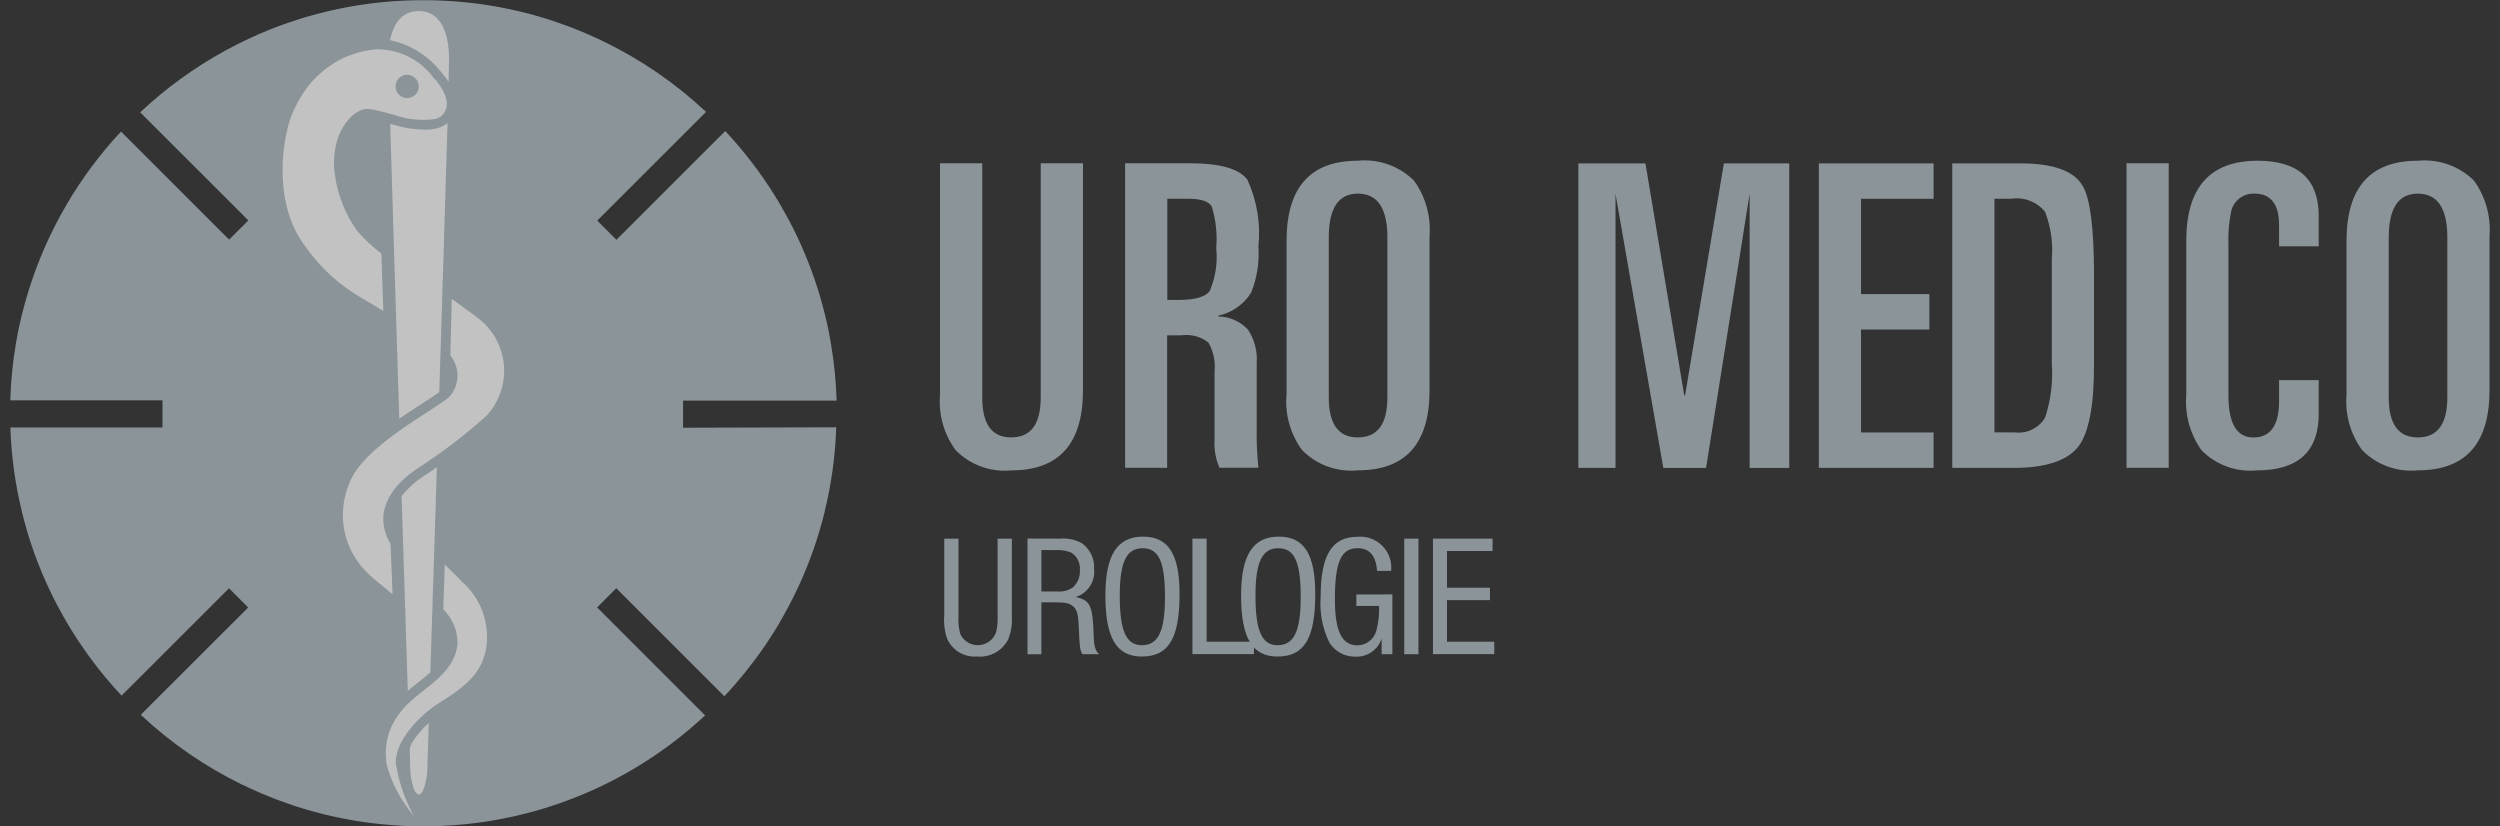 <svg width="121" height="40" viewBox="0 0 121 40" fill="none" xmlns="http://www.w3.org/2000/svg">
<rect x="0" y="0" width="121" height="40" fill="#333333" stroke="none"/>
<g opacity="0.7">
<path d="M33.06 20.702V19.389H40.492V19.377C40.464 18.461 40.373 17.548 40.22 16.645L40.212 16.593C40.189 16.463 40.166 16.331 40.14 16.203L40.127 16.128C40.101 16.003 40.075 15.877 40.049 15.752L40.031 15.671C40.004 15.546 39.974 15.423 39.945 15.299L39.925 15.219C39.895 15.096 39.863 14.971 39.83 14.848L39.811 14.779C39.777 14.651 39.741 14.524 39.705 14.396L39.691 14.352C39.357 13.217 38.922 12.115 38.391 11.059L38.383 11.04C38.32 10.916 38.256 10.793 38.191 10.67L38.174 10.637C38.11 10.517 38.042 10.397 37.974 10.278L37.953 10.244C37.887 10.124 37.82 10.005 37.754 9.887L37.737 9.859C37.665 9.738 37.593 9.616 37.518 9.498L37.513 9.49C36.815 8.363 36.007 7.309 35.101 6.343L29.834 11.606L28.906 10.678L34.172 5.415C32.715 4.05 31.064 2.911 29.272 2.035L29.244 2.022C29.125 1.964 29.004 1.907 28.884 1.851L28.814 1.819C28.702 1.767 28.59 1.719 28.477 1.669L28.377 1.625L28.058 1.492L27.934 1.442C27.834 1.401 27.734 1.362 27.634 1.323L27.491 1.269C27.391 1.232 27.291 1.197 27.197 1.163L27.038 1.107C26.942 1.074 26.847 1.041 26.753 1.007L26.578 0.951L26.302 0.864L26.115 0.809L25.844 0.732L25.644 0.678L25.378 0.609L25.171 0.559C25.084 0.538 24.996 0.517 24.91 0.498C24.824 0.479 24.765 0.465 24.691 0.45C24.617 0.435 24.522 0.414 24.436 0.397L24.208 0.353L23.958 0.307L23.72 0.268L23.474 0.228L23.227 0.194L22.987 0.162L22.727 0.133C22.651 0.124 22.573 0.115 22.495 0.108L22.224 0.083C22.149 0.078 22.075 0.07 22 0.064C21.9 0.057 21.807 0.052 21.709 0.046C21.639 0.046 21.571 0.037 21.502 0.034C21.391 0.028 21.28 0.025 21.17 0.021L21 0.015C20.832 0.01 20.663 0.008 20.494 0.008C20.324 0.008 20.156 0.01 19.988 0.015L19.817 0.02C19.706 0.02 19.596 0.028 19.485 0.033C19.415 0.033 19.348 0.041 19.276 0.045C19.177 0.051 19.081 0.056 18.985 0.063C18.91 0.069 18.838 0.077 18.762 0.082L18.489 0.107L18.258 0.132L17.997 0.161L17.759 0.194C17.675 0.205 17.592 0.216 17.508 0.229L17.265 0.267L17.026 0.307L16.779 0.352L16.545 0.397L16.295 0.45C16.22 0.465 16.144 0.482 16.07 0.499L15.815 0.558C15.744 0.576 15.672 0.592 15.601 0.611L15.342 0.677L15.136 0.733L14.873 0.808L14.672 0.866L14.405 0.95L14.217 1.011C14.126 1.04 14.036 1.07 13.946 1.102L13.77 1.164L13.491 1.264C13.437 1.284 13.382 1.305 13.329 1.326C13.229 1.363 13.137 1.4 13.043 1.438L12.893 1.499C12.793 1.539 12.693 1.58 12.598 1.622L12.466 1.68L12.166 1.816L12.053 1.869C11.945 1.919 11.839 1.969 11.734 2.02L11.644 2.065C11.531 2.121 11.418 2.176 11.307 2.234L11.25 2.264C11.129 2.328 11.008 2.391 10.887 2.457L10.873 2.465C9.391 3.279 8.019 4.277 6.788 5.436H6.783L12.019 10.668L11.089 11.597L5.857 6.367C4.855 7.44 3.974 8.621 3.23 9.887V9.895C3.159 10.016 3.088 10.138 3.019 10.261L3.005 10.288C2.938 10.409 2.873 10.528 2.805 10.65L2.789 10.681C2.724 10.805 2.66 10.927 2.599 11.051L2.587 11.076C2.523 11.204 2.461 11.331 2.4 11.459C1.956 12.398 1.586 13.371 1.294 14.369L1.287 14.393C1.249 14.523 1.212 14.654 1.177 14.787L1.162 14.842C1.129 14.969 1.097 15.095 1.062 15.222L1.044 15.293C1.013 15.419 0.984 15.544 0.958 15.67L0.94 15.745C0.913 15.871 0.887 15.998 0.862 16.125L0.849 16.195C0.824 16.326 0.799 16.457 0.776 16.589L0.769 16.636C0.616 17.541 0.525 18.456 0.497 19.375H7.866V20.688H0.501C0.547 22.07 0.736 23.444 1.066 24.788V24.8C1.102 24.942 1.138 25.082 1.176 25.224L1.182 25.244C1.22 25.384 1.259 25.524 1.3 25.663V25.677C1.721 27.098 2.299 28.468 3.025 29.761L3.034 29.777C3.103 29.901 3.174 30.023 3.245 30.144L3.256 30.163C3.329 30.285 3.402 30.406 3.476 30.527L3.484 30.538C4.179 31.657 4.983 32.706 5.884 33.667L11.084 28.474L12.013 29.402L6.813 34.597C8.272 35.963 9.927 37.103 11.723 37.98H11.735C11.857 38.041 11.982 38.099 12.106 38.157L12.167 38.184C12.279 38.236 12.395 38.283 12.51 38.337L12.604 38.378C12.711 38.424 12.82 38.468 12.928 38.513L13.046 38.562C13.146 38.603 13.253 38.643 13.356 38.683L13.494 38.735C13.594 38.772 13.694 38.806 13.794 38.843C13.845 38.861 13.894 38.88 13.95 38.898C14.045 38.932 14.142 38.964 14.238 38.998L14.409 39.053L14.689 39.139L14.873 39.194L15.147 39.272L15.342 39.324L15.61 39.394L15.816 39.444C15.903 39.465 15.991 39.486 16.078 39.505L16.294 39.553L16.551 39.605C16.626 39.62 16.701 39.635 16.776 39.648C16.852 39.661 16.946 39.68 17.029 39.695L17.265 39.734L17.511 39.773C17.593 39.786 17.677 39.797 17.758 39.807C17.839 39.817 17.917 39.83 17.998 39.839L18.256 39.868C18.334 39.877 18.412 39.887 18.489 39.894C18.566 39.901 18.67 39.91 18.761 39.917L18.984 39.937C19.084 39.945 19.178 39.95 19.276 39.955C19.346 39.959 19.413 39.965 19.484 39.969C19.594 39.975 19.705 39.977 19.817 39.98L19.985 39.987C20.153 39.991 20.321 39.993 20.491 39.993C20.66 39.993 20.829 39.993 20.991 39.987L21.162 39.98C21.27 39.98 21.383 39.974 21.494 39.969L21.7 39.955C21.8 39.955 21.894 39.945 21.99 39.937C22.064 39.937 22.139 39.925 22.213 39.917C22.305 39.91 22.393 39.904 22.485 39.894C22.576 39.884 22.64 39.877 22.717 39.868C22.794 39.859 22.889 39.85 22.976 39.839L23.213 39.808C23.297 39.796 23.379 39.786 23.462 39.774L23.708 39.735C23.787 39.723 23.864 39.709 23.942 39.696L24.196 39.649C24.27 39.636 24.345 39.621 24.419 39.605L24.678 39.553L24.89 39.506L25.155 39.444L25.355 39.395C25.446 39.373 25.536 39.35 25.626 39.326C25.69 39.31 25.753 39.293 25.815 39.274C25.909 39.249 26.001 39.223 26.093 39.196L26.27 39.144C26.37 39.116 26.46 39.086 26.555 39.056L26.718 39.002C26.818 38.971 26.918 38.938 27.018 38.902L27.163 38.852L27.471 38.739L27.594 38.691C27.703 38.651 27.811 38.609 27.919 38.566L28.019 38.528C28.136 38.48 28.25 38.428 28.365 38.383L28.422 38.358C28.549 38.303 28.675 38.247 28.801 38.19C30.756 37.295 32.554 36.091 34.127 34.625L28.9 29.399L29.828 28.471L35.059 33.699C35.763 32.949 36.409 32.146 36.992 31.299L36.998 31.289C37.076 31.175 37.153 31.059 37.229 30.944L37.25 30.912C37.323 30.8 37.395 30.686 37.468 30.572L37.492 30.532C37.563 30.418 37.631 30.302 37.701 30.189L37.723 30.149C37.792 30.032 37.859 29.915 37.922 29.797L37.937 29.771C38.591 28.608 39.127 27.382 39.536 26.111V26.104C39.582 25.965 39.625 25.827 39.666 25.687L39.672 25.665C39.712 25.527 39.752 25.389 39.79 25.25L39.797 25.227C39.834 25.086 39.87 24.945 39.906 24.803V24.793C40.237 23.448 40.427 22.072 40.474 20.688V20.681L33.06 20.702Z" fill="#B0BEC5"/>
<path d="M22.373 28.163C22.137 27.92 21.837 27.626 21.526 27.323C21.503 28.073 21.479 28.799 21.456 29.495C21.681 29.713 21.859 29.976 21.977 30.267C22.096 30.558 22.152 30.87 22.144 31.184C21.961 32.79 20.206 33.365 19.378 34.474C19.09 34.828 18.882 35.239 18.769 35.681C18.656 36.122 18.64 36.583 18.724 37.032C18.901 37.695 19.192 38.323 19.581 38.889C19.717 39.102 19.868 39.305 20.034 39.497C19.595 38.707 19.299 37.846 19.16 36.954C19.108 35.842 20.337 34.587 21.297 33.995C22.648 33.163 23.357 32.496 23.543 31.296C23.619 30.718 23.552 30.13 23.348 29.585C23.144 29.039 22.809 28.552 22.372 28.166" fill="white"/>
<path d="M19.896 36.024C19.872 36.105 19.849 36.185 19.827 36.267C19.851 36.998 19.864 37.41 19.864 37.41C19.864 37.41 19.965 38.428 20.271 38.462C20.571 38.428 20.676 37.41 20.676 37.41C20.676 37.41 20.703 36.505 20.753 34.99C20.417 35.29 20.128 35.638 19.896 36.024Z" fill="white"/>
<path d="M19.705 4.746C19.594 4.745 19.485 4.712 19.393 4.65C19.301 4.588 19.229 4.5 19.187 4.398C19.145 4.295 19.134 4.182 19.156 4.073C19.177 3.965 19.231 3.865 19.309 3.786C19.388 3.708 19.488 3.654 19.596 3.632C19.705 3.611 19.818 3.622 19.921 3.664C20.023 3.706 20.111 3.778 20.173 3.87C20.235 3.962 20.268 4.071 20.269 4.181C20.269 4.256 20.255 4.329 20.227 4.398C20.198 4.466 20.157 4.529 20.104 4.581C20.052 4.634 19.99 4.675 19.921 4.703C19.852 4.732 19.779 4.746 19.705 4.746ZM21.081 3.876C21.042 3.827 21.003 3.783 20.959 3.734C20.644 3.312 20.233 2.97 19.761 2.736C19.289 2.502 18.768 2.382 18.241 2.387H18.192C17.587 2.442 16.997 2.612 16.456 2.887C15.911 3.179 15.425 3.568 15.021 4.035C14.579 4.583 14.237 5.203 14.01 5.869C13.572 7.342 13.359 9.991 14.71 11.831C15.348 12.769 16.168 13.571 17.121 14.188C17.413 14.379 17.954 14.68 18.552 15.05C18.518 14.101 18.488 13.168 18.459 12.274C18.037 11.954 17.649 11.592 17.302 11.194C16.721 10.391 16.346 9.457 16.212 8.476C16.118 7.878 16.165 7.267 16.349 6.69C16.602 5.961 17.181 5.29 17.769 5.27C17.924 5.281 18.079 5.306 18.231 5.343C18.494 5.401 18.824 5.485 19.131 5.577C19.744 5.788 20.399 5.851 21.042 5.762C21.175 5.737 21.298 5.674 21.397 5.582C21.791 5.182 21.665 4.57 21.091 3.874" fill="white"/>
<path d="M23.195 15.447C22.957 15.255 22.459 14.896 21.865 14.464C21.843 15.356 21.822 16.274 21.797 17.204C22.028 17.488 22.15 17.846 22.141 18.212C22.132 18.579 21.994 18.93 21.75 19.204C21.096 19.814 17.523 21.604 16.893 23.43C16.597 24.143 16.518 24.927 16.668 25.684C16.818 26.441 17.19 27.136 17.735 27.682C18.035 27.998 18.679 28.482 19.001 28.765C18.971 27.974 18.939 27.154 18.901 26.314C18.652 25.919 18.531 25.459 18.554 24.994C18.661 23.579 20.116 22.737 20.474 22.494C21.569 21.776 22.605 20.973 23.575 20.094C23.868 19.769 24.092 19.388 24.232 18.974C24.372 18.56 24.427 18.121 24.391 17.686C24.355 17.25 24.23 16.826 24.025 16.44C23.819 16.054 23.536 15.715 23.194 15.443" fill="white"/>
<path d="M20.63 22.962C20.175 23.24 19.772 23.595 19.437 24.009C19.551 27.61 19.659 30.98 19.737 33.435C19.896 33.3 20.06 33.169 20.221 33.042C20.433 32.874 20.64 32.711 20.829 32.542C20.915 29.852 21.029 26.309 21.145 22.61C20.979 22.726 20.845 22.822 20.744 22.89L20.63 22.962Z" fill="white"/>
<path d="M21.401 14.438C21.411 14.144 21.42 13.853 21.43 13.565L21.422 13.56L21.401 14.438Z" fill="#B0BEC5"/>
<path d="M21.302 3.426C21.35 3.48 21.393 3.526 21.433 3.581C21.533 3.701 21.625 3.827 21.711 3.958C21.727 3.309 21.735 2.9 21.735 2.793C21.727 2.141 21.593 0.536 20.265 0.536C19.366 0.536 19.018 1.268 18.881 1.945C19.835 2.145 20.69 2.668 21.302 3.427" fill="white"/>
<path d="M20.557 6.278C20.024 6.267 19.495 6.182 18.986 6.023L18.886 5.994C18.986 9.332 19.151 14.812 19.323 20.265C19.723 19.988 20.123 19.733 20.467 19.509C20.774 19.308 21.067 19.12 21.261 18.98C21.31 17.432 21.361 15.895 21.403 14.421L21.424 13.543H21.431C21.522 10.569 21.603 7.897 21.66 5.957C21.511 6.078 21.337 6.165 21.151 6.21C20.957 6.256 20.758 6.278 20.559 6.276" fill="white"/>
<path d="M76.393 22.643V7.907H79.639L81.517 19.135H81.558L83.436 7.907H86.6V22.647H84.682V9.377L82.574 22.647H80.505L78.19 9.377V22.647L76.393 22.643Z" fill="#B0BEC5"/>
<path d="M88.032 22.643V7.907H93.585V9.622H90.073V14.236H93.381V15.95H90.073V20.931H93.585V22.646L88.032 22.643Z" fill="#B0BEC5"/>
<path d="M96.531 9.618V20.928H97.511C97.799 20.964 98.092 20.917 98.353 20.79C98.614 20.663 98.833 20.463 98.982 20.214C99.26 19.372 99.37 18.485 99.308 17.601V12.537C99.373 11.76 99.261 10.978 98.982 10.251C98.787 10.013 98.534 9.83 98.248 9.719C97.962 9.608 97.653 9.573 97.349 9.618H96.531ZM94.489 22.643V7.907H97.776C99.369 7.907 100.376 8.267 100.798 8.989C101.165 9.601 101.349 11.036 101.35 13.296V17.685C101.35 19.618 101.104 20.918 100.614 21.585C100.081 22.293 99.026 22.646 97.45 22.646L94.489 22.643Z" fill="#B0BEC5"/>
<path d="M104.965 7.902H102.924V22.642H104.965V7.902Z" fill="#B0BEC5"/>
<path d="M105.815 19.11V11.659C105.815 9.073 106.965 7.78 109.265 7.78C111.238 7.78 112.225 8.671 112.226 10.454V11.924H110.307V10.902C110.307 9.882 109.912 9.372 109.123 9.372C108.855 9.358 108.593 9.442 108.382 9.608C108.172 9.773 108.029 10.009 107.979 10.271C107.875 10.809 107.833 11.357 107.855 11.905V19.133C107.855 20.493 108.257 21.174 109.061 21.174C109.891 21.174 110.306 20.589 110.307 19.419V18.398H112.226V20.031C112.226 21.855 111.226 22.767 109.226 22.767C108.735 22.814 108.24 22.75 107.776 22.58C107.313 22.411 106.894 22.14 106.55 21.787C105.998 21.009 105.738 20.062 105.816 19.112" fill="#B0BEC5"/>
<path d="M64.312 11.495V19.232C64.312 20.526 64.781 21.172 65.72 21.171C66.673 21.171 67.15 20.524 67.15 19.232V11.495C67.15 10.079 66.673 9.372 65.72 9.372C64.78 9.372 64.311 10.079 64.312 11.495ZM62.27 19.11V11.658C62.27 9.072 63.419 7.779 65.719 7.779C66.215 7.73 66.714 7.791 67.183 7.956C67.652 8.122 68.079 8.389 68.434 8.738C68.997 9.518 69.265 10.473 69.19 11.432V18.885C69.19 21.471 68.033 22.764 65.719 22.764C65.225 22.812 64.726 22.749 64.258 22.58C63.791 22.41 63.368 22.138 63.02 21.784C62.455 21.012 62.187 20.063 62.265 19.11" fill="#B0BEC5"/>
<path d="M50.371 7.902V19.235C50.371 20.528 49.894 21.17 48.94 21.17C48.002 21.17 47.54 20.528 47.54 19.235V7.902H45.497V19.11C45.418 20.063 45.685 21.012 46.25 21.785C46.597 22.139 47.019 22.412 47.485 22.581C47.951 22.751 48.45 22.815 48.944 22.767C51.26 22.767 52.418 21.473 52.416 18.887V7.902H50.371Z" fill="#B0BEC5"/>
<path d="M115.614 11.495V19.233C115.614 20.526 116.083 21.172 117.021 21.172C117.974 21.172 118.451 20.525 118.451 19.233V11.495C118.451 10.079 117.975 9.372 117.021 9.372C116.083 9.372 115.614 10.079 115.614 11.495ZM113.572 19.11V11.659C113.572 9.073 114.721 7.78 117.021 7.78C117.517 7.731 118.017 7.792 118.486 7.957C118.955 8.123 119.383 8.39 119.738 8.739C120.301 9.519 120.568 10.474 120.492 11.434V18.885C120.492 21.471 119.335 22.764 117.021 22.764C116.527 22.812 116.029 22.749 115.563 22.579C115.096 22.41 114.674 22.138 114.326 21.784C113.761 21.012 113.493 20.063 113.572 19.11Z" fill="#B0BEC5"/>
<path d="M46.39 26.07V29.835C46.371 30.126 46.403 30.418 46.482 30.698C46.563 30.865 46.691 31.003 46.85 31.097C47.009 31.191 47.192 31.236 47.377 31.226C47.561 31.216 47.738 31.152 47.886 31.042C48.035 30.932 48.147 30.78 48.21 30.607C48.269 30.36 48.294 30.105 48.285 29.852V26.07H48.973V29.844C48.998 30.219 48.938 30.595 48.797 30.944C48.658 31.218 48.439 31.444 48.17 31.592C47.901 31.74 47.593 31.803 47.287 31.774C46.987 31.799 46.688 31.73 46.429 31.577C46.171 31.424 45.966 31.193 45.845 30.919C45.718 30.561 45.669 30.18 45.702 29.803V26.07H46.39Z" fill="#B0BEC5"/>
<path d="M50.404 28.627H51.15C51.417 28.652 51.686 28.587 51.913 28.443C52.033 28.338 52.127 28.207 52.189 28.06C52.25 27.913 52.276 27.753 52.265 27.595C52.281 27.426 52.249 27.257 52.173 27.105C52.098 26.954 51.981 26.828 51.837 26.74C51.623 26.657 51.396 26.617 51.167 26.622H50.404V28.627ZM51.292 26.07C51.654 26.036 52.018 26.109 52.34 26.279C52.542 26.416 52.705 26.603 52.812 26.823C52.92 27.042 52.968 27.285 52.953 27.529C52.987 27.824 52.916 28.122 52.754 28.372C52.592 28.622 52.348 28.807 52.064 28.896C52.776 29.055 52.886 29.296 52.935 30.782C52.944 31.277 53.028 31.527 53.203 31.663H52.391C52.274 31.485 52.246 31.285 52.215 30.378C52.19 29.724 52.131 29.507 51.93 29.339C51.762 29.196 51.569 29.154 51.082 29.154H50.403V31.666H49.732V26.066L51.292 26.07Z" fill="#B0BEC5"/>
<path d="M54.196 28.829C54.196 30.539 54.507 31.229 55.269 31.229C56.057 31.229 56.385 30.55 56.385 28.898C56.385 27.188 56.085 26.534 55.303 26.534C54.521 26.534 54.196 27.196 54.196 28.834M57.09 28.75C57.09 30.896 56.562 31.776 55.261 31.776C54.037 31.776 53.501 30.875 53.501 28.823C53.501 26.87 54.071 25.973 55.32 25.973C56.553 25.973 57.09 26.821 57.09 28.75Z" fill="#B0BEC5"/>
<path d="M58.401 26.069V31.059H60.691V31.659H57.714V26.069H58.401Z" fill="#B0BEC5"/>
<path d="M60.765 28.829C60.765 30.539 61.076 31.229 61.839 31.229C62.627 31.229 62.954 30.55 62.954 28.898C62.954 27.188 62.654 26.534 61.871 26.534C61.088 26.534 60.765 27.196 60.765 28.834M63.658 28.75C63.658 30.896 63.13 31.776 61.831 31.776C60.606 31.776 60.069 30.875 60.069 28.823C60.069 26.87 60.64 25.973 61.889 25.973C63.121 25.973 63.658 26.821 63.658 28.75Z" fill="#B0BEC5"/>
<path d="M67.391 28.77V31.663H66.871V30.909C66.785 31.173 66.614 31.401 66.385 31.559C66.156 31.717 65.882 31.795 65.605 31.781C65.352 31.788 65.101 31.728 64.879 31.607C64.657 31.486 64.47 31.309 64.338 31.094C64.006 30.408 63.861 29.648 63.919 28.889C63.919 26.868 64.463 25.979 65.713 25.979C65.933 25.96 66.154 25.99 66.361 26.067C66.569 26.144 66.756 26.266 66.91 26.424C67.065 26.581 67.183 26.771 67.255 26.98C67.328 27.189 67.354 27.411 67.331 27.631H66.647C66.608 26.918 66.289 26.531 65.71 26.531C64.91 26.531 64.609 27.193 64.609 29.013C64.609 30.548 64.944 31.235 65.698 31.235C65.906 31.233 66.108 31.164 66.273 31.037C66.439 30.911 66.558 30.735 66.614 30.535C66.718 30.141 66.763 29.734 66.749 29.327H65.647V28.773L67.391 28.77Z" fill="#B0BEC5"/>
<path d="M68.653 26.07H67.966V31.664H68.653V26.07Z" fill="#B0BEC5"/>
<path d="M72.24 26.069V26.669H70.034V28.446H72.114V29.046H70.034V31.059H72.324V31.659H69.355V26.069H72.24Z" fill="#B0BEC5"/>
<path d="M56.498 9.617V14.517H57.029C57.829 14.517 58.336 14.374 58.549 14.089C58.83 13.433 58.939 12.716 58.866 12.006C58.922 11.328 58.848 10.646 58.651 9.996C58.508 9.744 58.117 9.618 57.479 9.618L56.498 9.617ZM54.456 22.642V7.903H57.621C59.063 7.903 59.982 8.169 60.377 8.703C60.837 9.711 61.021 10.825 60.908 11.928C60.959 12.686 60.84 13.447 60.561 14.154C60.385 14.439 60.153 14.685 59.879 14.878C59.605 15.071 59.295 15.207 58.968 15.277V15.318C59.239 15.321 59.507 15.379 59.754 15.49C60.002 15.601 60.224 15.761 60.407 15.961C60.717 16.434 60.864 16.996 60.825 17.561V20.761C60.814 21.388 60.842 22.015 60.907 22.639H59.025C58.84 22.222 58.758 21.767 58.784 21.312V17.984C58.836 17.494 58.73 17.001 58.483 16.576C58.301 16.434 58.092 16.33 57.869 16.27C57.645 16.211 57.413 16.197 57.184 16.229H56.49V22.64L54.456 22.642Z" fill="#B0BEC5"/>
</g>
</svg>
